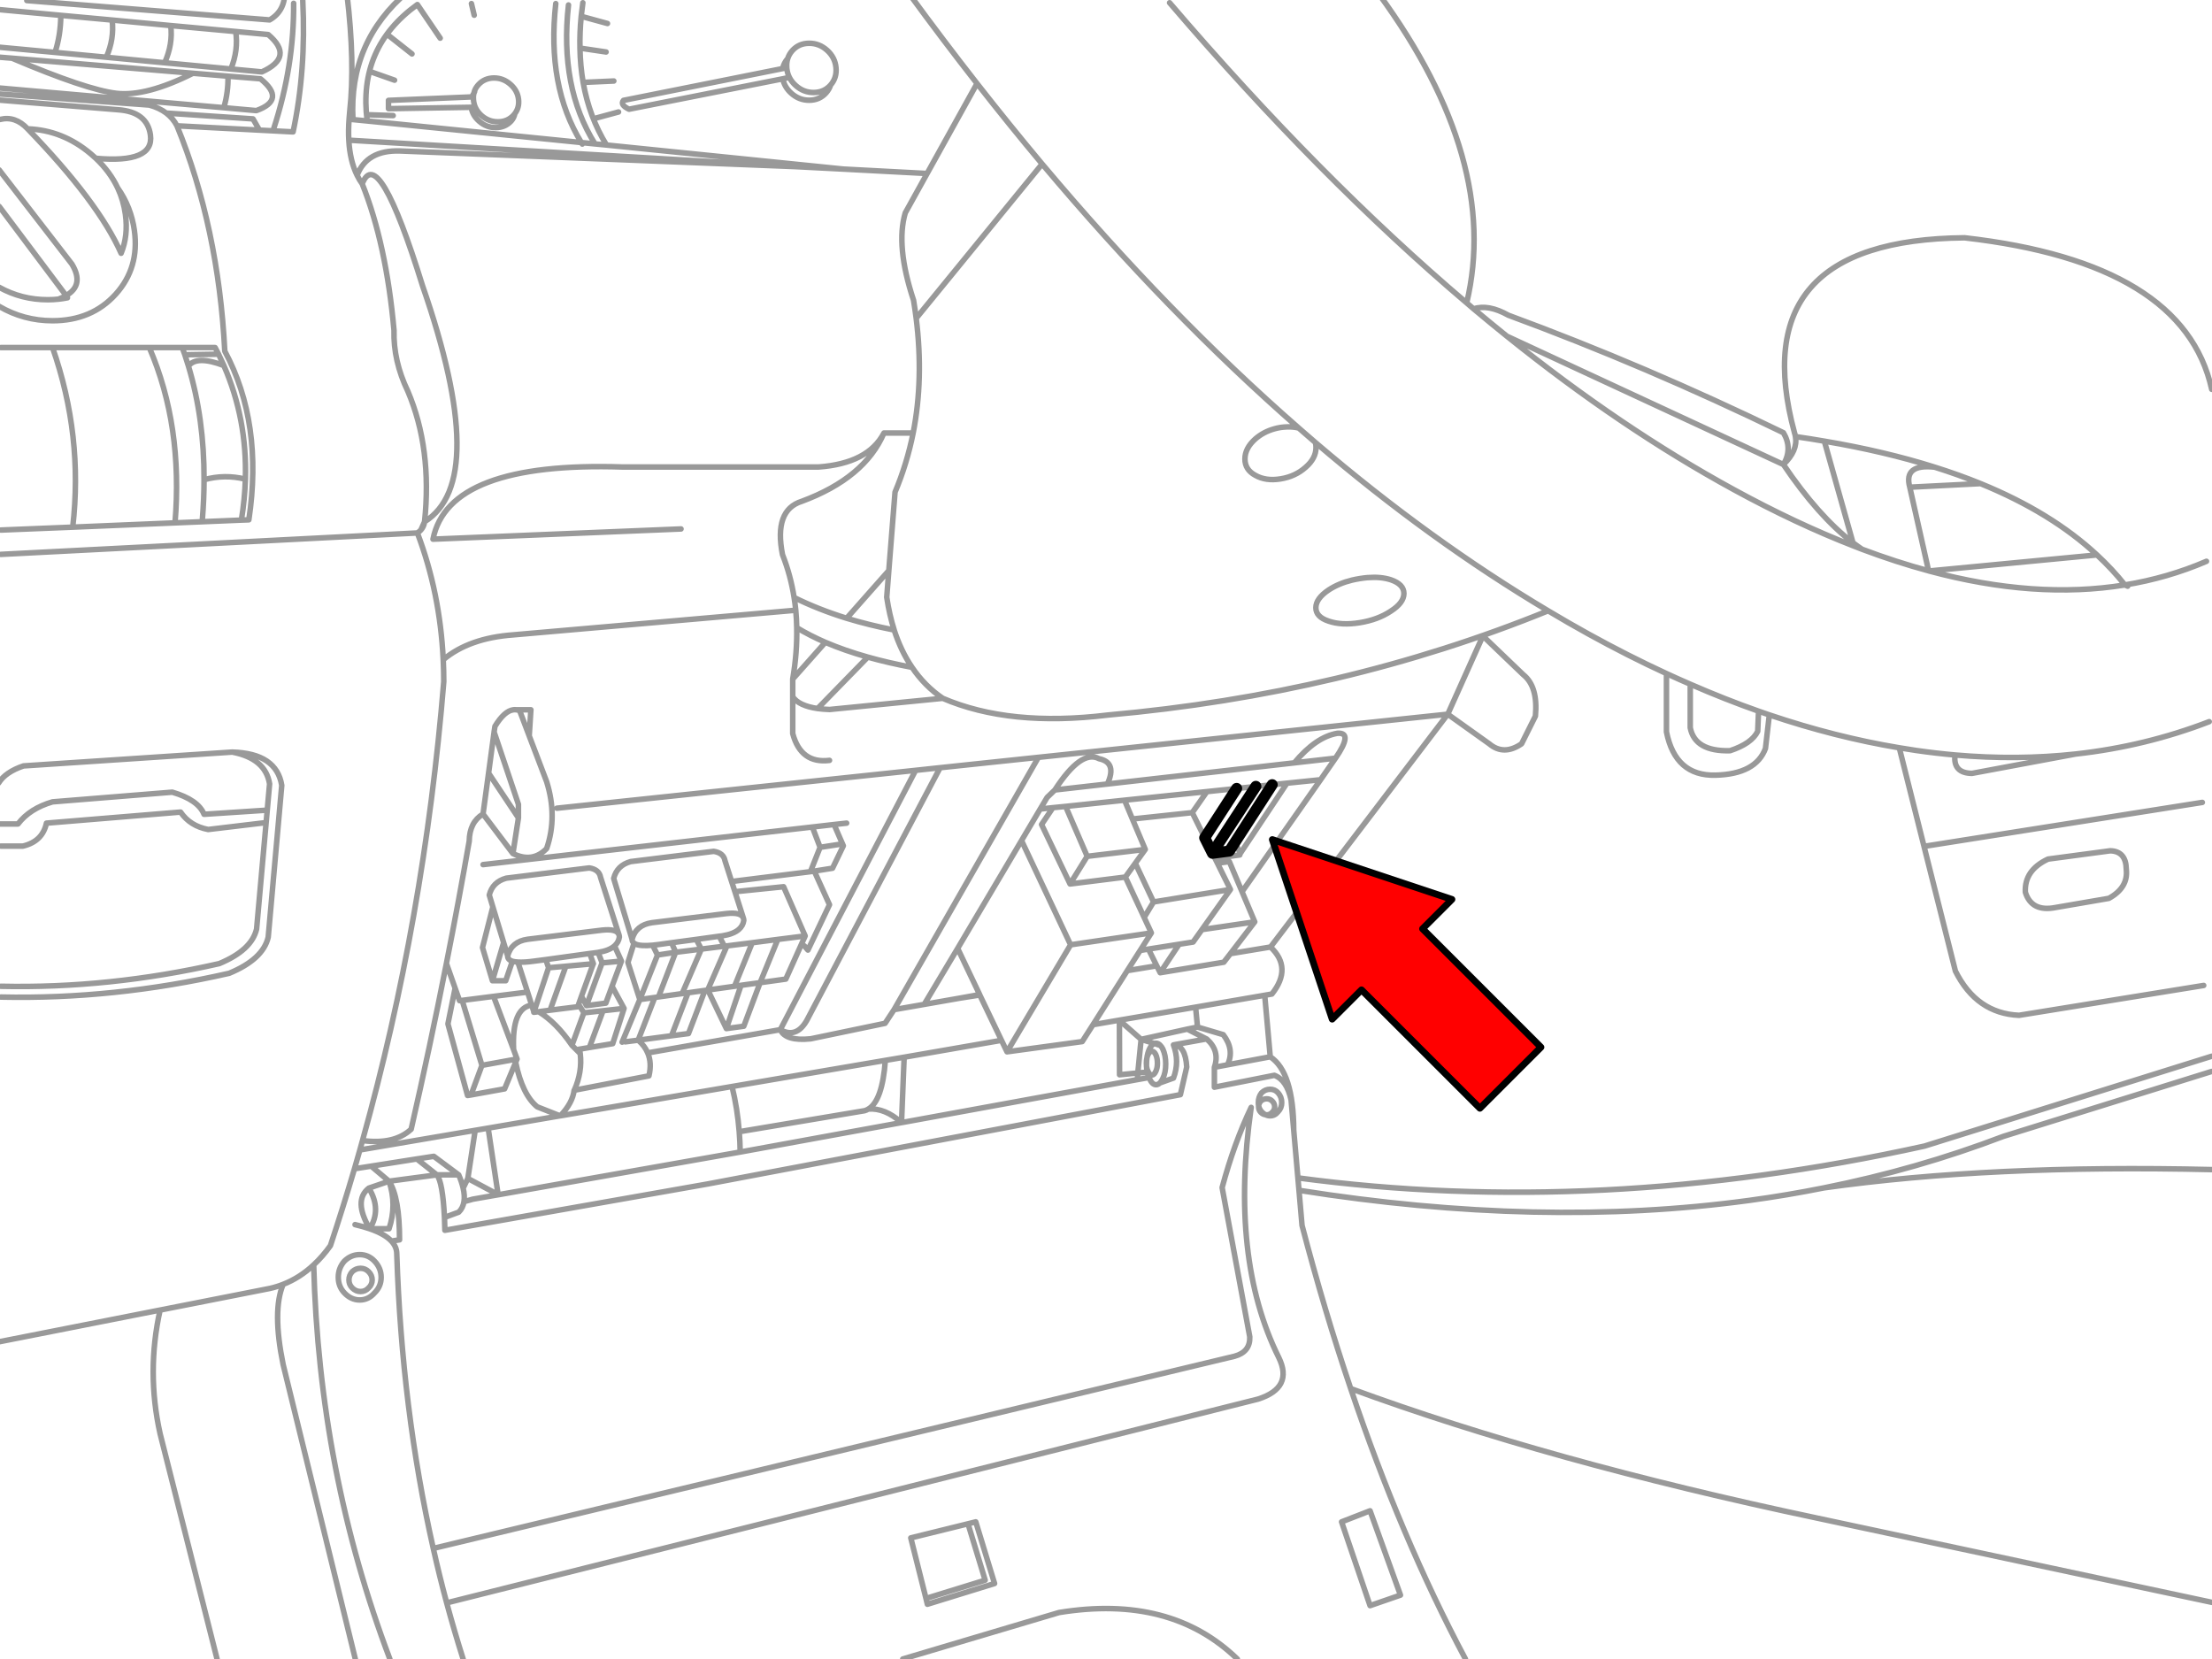 <svg xmlns="http://www.w3.org/2000/svg" xmlns:xlink="http://www.w3.org/1999/xlink" preserveAspectRatio="none" width="400" height="300" viewBox="0 0 400 300"><defs><path fill="#f00" d="M188.15-247.25v46h89.25v22.15l90.2-45.1-90.2-45.1v22.05h-89.25z" id="c"/><path id="a" stroke="#999" stroke-linejoin="round" stroke-linecap="round" d="M336.725 99.325q-.824-.554-1.65-1.175l.175.6q.738.297 1.475.575 6.149 2.314 12.025 3.9l-3.4-15.125q-1.168-4.254 4.5-3.625-9.049-2.854-19.95-4.7l5.175 18.375q-6.286-4.832-12.575-14.15l-50-23.2q20.684 16.641 41.05 27.75 11.248 6.143 21.7 10.2m64.7-28.35q-5.046-22.881-44.7-27.4-40.21.367-30.75 35.25.119.347.175.7 2.667.379 5.225.825m15.45 8.325l12.8-.65q-3.937-1.603-8.3-2.975m49.15 17.025q-7.032 3.023-14.75 4.275l.5.225m-220.25-107q6.053 8.283 12.175 16.1 5.866 7.491 11.775 14.55 22.804 27.138 46.4 47.75 1.509 1.33 3.025 2.625 20.726 17.725 42.075 30.425 3.641 2.179 7.3 4.2 7.109 3.925 14.1 7.15 2.159 1 4.3 1.925 6.224 2.715 12.35 4.875.975.345 1.95.675 11.93 4.024 23.5 5.95 1.507.26 3 .475 3.57.514 7.075.825 11.272.987 21.825-.175 12.588-1.392 24.15-5.85m-41.35-43.05q12.783 5.218 21.05 12.9 2.782 2.571 5.05 5.425-16.217 2.646-35.425-2.525l-.075-.025m4.775 33.3q-.37 3.284 3.075 3.325l18.75-3.5m22.9 8.75l-50.325 7.95 5.675 22.55q3.826 7.656 11.5 8l33.4-5.4m-14-21q.377 3.308-3.15 5.25l-9.6 1.65q-4.37.875-5.5-2.75-.214-3.984 4.1-6l11.25-1.5q2.856.082 2.9 3.35zm-41.05-21.975l4.475 17.825m.9-49.8l30.375-2.9m20.75 90.65l-51.95 16.25q-59.059 12.995-113.3 5.75l.2 2.25q43.748 6.934 81.4 1.825 6.872-.933 13.55-2.275 16.844-3.365 32.4-9.3l37.7-11.75m-165.05 21.5l.55 6.35q4.048 15.445 8.8 29.5 35.785 13.163 84.25 23.4l71.45 15.25m-70.1-74.95q30.117-4.24 70.1-3.3m-150.55-212.5q21.941 30.038 15.825 55.775.631.537 1.25 1.075 2.653-.879 6.275 1.15 24.875 9.165 49.75 21.25 1.696 2.875 0 5.75 2.628-2.528 2.175-5.05m-58.2-23.1q3.021 2.533 6.025 4.95m-149.35 34.85l-44.85 1.85q2.791-14.089 34.35-13.05h35.35q8.98-.649 11.85-6.15h5.275q1.919-9.755.55-20.75-.203-1.609-.475-3.25-3.253-9.825-1.5-15.8l3.95-7.125-15.15-.8-8.775-.45-71.375-2.825q-6.012-.202-7.775 4.4.41.837.925 1.55 2.87-7.484 10.9 18.4 12.27 35.299.375 42.7l-.025.15q-.126.761-.65 1.35-.265.281-.625.525 4.087 10.763 4.675 22.925 4.673-3.927 12.7-4.5l51.05-4.45q-.114-1.159-.3-2.3-.633-4.036-2.1-7.75-1.59-8.067 3.5-9.65 11.354-4.211 14.85-12.35m7.8-46.925l9.025-16.275m61.2 64.925q.1.425.1.9.001 1.95-1.875 3.575-1.881 1.678-4.55 2.1-2.669.43-4.55-.65-1.876-1.009-1.875-2.95-.001-1.944 1.875-3.625 1.471-1.277 3.425-1.825.544-.154 1.125-.25.581-.084 1.125-.1 1.173-.055 2.175.2m-46.4-47.75l-22.775 27.9m72.275 52.35q-.001-1.667 2.325-3.225 1.814-1.185 4.225-1.775.677-.161 1.4-.275.723-.118 1.4-.175 2.411-.194 4.225.4 2.339.807 2.35 2.475-.011 1.669-2.35 3.175-2.324 1.563-5.625 2.1-3.301.534-5.625-.275-2.326-.755-2.325-2.425zm-33.175 38.2l10.825-1.15 2.65-3.8-14.9 1.55 1.425 3.4 2.325 5.5-1.8 2.5 3.3 7 13.9-2.25-2.35-4.75-.45-.9-.45-.9m22.25-17.2l-2.7 3.9-14.2 20.25 2.3 5.45-4.4 5.75 7.25-1.2 32.05-42.1-74.025 7.8-26.1 45.625 5.45-.95 6.05-10.125 11.55-19.5 3.375-5.7 1.25-2.1 1.4-1.35q4.789-7.381 8-5.65 3.286.702 1.5 4.575l33.8-3.825q3.9-4.694 7.8-5.35 2.912-.22-.35 4.5l-7.45.85m-15.8 5.2l14.475-1.525 6.075-.625m-138.1 5.15l64.875-6.85 4.425-.475 17.775-1.875m12.475 4.825l-9.5 1.075m-2.65 3.45l2.3-.25 2.3-.225 10.65-1.125m-38.225-66.4q-1.11 5.55-3.275 10.7l-1.125 14.175-.375 4.825q.478 3.193 1.35 5.925v.025q1.231 3.798 3.225 6.725 2.272 3.369 5.55 5.6 12.118 5.198 29.875 3.025 42.613-3.8 79.6-18.85m-106.775 61.05l3.975 8.35.025.075 3.925 8.2 1 2.075 11.5-19.35-8.875-18.85m5.675-5.95l-2.05 3.05 5.15 10.75 3.1-5-3.9-9.025m-15.55 34.025l-3.75.675 3.775-.6m-10.05 1.7l6.275-1.1m7.7 7.6l-17.6 3.05-.475 11.825h.025l42.625-7.775.075-1.2-3.3.325-.025-9.85v-.025l-4.775.825-1.95 3.05-13.6 1.85m41.2-37.85l1 1.95 8.425-12.675m-8.125 19.625l-2.3-5.45-2.15.3m-26.65 3.75l10-1.25 1.8-2.5m3.3 7l-1.7 2.8 1.3 2.8-2.025 3.175 1.5-.25 5.55-.875 2.525-.4 1.6-2.25 5.15-7.25m-19-2.25l3.4 7.3m-.725 5.975l-2.325 3.65 5.325-.875-1.5-3.025m1.5 3.025l.625 1.25 3.425-5.15m-2.95 18.95q-.206-.411-.45-.65l-1.075-.35q-.5.183-.9 1-.333.72-.45 1.625.069-.341.2-.625.3-.6.7-.6.4 0 .7.6.3.65.3 1.55t-.3 1.5q-.3.65-.7.65-.366 0-.65-.55l-.2.025q.125.527.325.975l.075.175q.513 1.129 1.2 1.125.372.002.7-.325.279-.271.525-.8.524-1.051.525-2.625-.001-1.568-.525-2.7zm-.525 6.125l2.45-.875q1.13-3 0-6l5.975-1.075-3.475-1.775-8.35 1.85 2.4.75q.148-.049.3-.05.425.002.775.4m-2.525 3.2q0 .31.025.575v-.425q0-.571.075-1.075-.1.419-.1.925zm-.95-4.3l-.6 6.075 1.7-.15q-.093-.493-.125-1.05.079.532.275.925l.05.1m-1.975 1.375l2.1-.375m10.4-6.975h.025q2.439 2.138 1.4 5.125l2.375-.45q1.307-2.725-.775-5.45l-4.65-1.375-1.85.375m-2.5 2.85q2.167.066 2.4 4l-1.15 5-85.475 16.15-47.525 8.375q-.032-1.239-.075-2.325-.326-6.402-1.375-7.7l-8.65 1.15q1.903 2.918 1.9 10.6l-1.475.225q.977 1.052.975 2.325.91 28.056 6.6 53.25l144.9-34.75q2.838-.775 2.75-3.5l-5-27q2.154-8.004 5.25-14.5-3.91 27.326 5 45.25 2.661 5.456-3.75 7.5l-146.725 36.85q1.384 5.134 2.975 10.15m135.85-107v3.6l10.85-2.15q2.253.858 3.025 4.475l.475 5.475q-.056-10.541-4.25-13.3l-7.725 1.45m-5.425-6.825l-.35-3.6-13.775 2.35m7.375-8.575l11.5-1.9 1.2-1.55m8.625 25.175q.654.751.65 1.75.004.99-.65 1.65-.579.747-1.45.75-.442-.001-.825-.2-.478-.053-.85-.425-.4-.4-.4-1v-.175q-.052-.279-.05-.6-.005-.999.575-1.75.665-.656 1.55-.65.871-.006 1.45.65zm-1.375-26.375q4.007 3.765.25 8.5l-1.3.225 1 11.125m-5.5-36.5l-4.5.6m-3.5 26.925l12.5-2.15m-11.35-11.875l9.55-1.4m-33.3 4.15l14.6-2.15m-4.35 6.825l-6.2 9.775m8.7 2.65l-3.925-3.45m15.425-33l-2.25-4.55m-8.5 6.65l-10.5 1.25m109.05-31.125v7.875q.855 4.33 7.2 4.15 3.9-1.283 5-3.5l.15-3.65m-16.65-6.8v10.55q1.6 8.016 8.875 7.825 7.285-.186 9.025-4.825l.7-6.075m-58.15-.125l6.35-14.15 7.3 7q2.701 2.149 2.2 7.5l-2.5 5q-3.213 2.212-5.85 0l-7.5-5.35zm-50.3-128.65q27.125 31.69 53.725 54.275m-123.7-42.375q.217-1.011.925-1.825.243-.772.825-1.425 1.176-1.31 3.025-1.325 1.85-.015 3.275 1.275 1.423 1.281 1.6 3.125.173 1.83-.975 3.15-.243.772-.825 1.425-1.176 1.31-3.025 1.325-1.85.015-3.275-1.275-1.221-1.099-1.525-2.6l-27.8 5.5q-1.677-.8-1-1.6l28.775-5.75.75-.15q-.079-.892.175-1.675m-.9 3.675l1.2-.25q-.388-.77-.475-1.675v-.075m7.925 3.125l-.025.025q-1.176 1.31-3.025 1.325-1.85.015-3.275-1.275-.724-.652-1.125-1.45m-31.75.65l-5.55.25q1.099 6.235 4.225 11.325l42.825 4.35m-47.05-15.675q-.517-2.966-.575-6.2-.064-2.777.225-5.75.125-1.211.3-2.45m-.525 8.2l4.725.7m-4.5-6.45l4.75 1.3m-2.25 17.15l4.25-1.15m-26.6-19.6l.5 2.1m3.55 11.35q1.695-.006 3 1.15 1.308 1.137 1.475 2.775.138 1.448-.675 2.525-.145.765-.675 1.35-1.079 1.163-2.775 1.175-1.695.005-3-1.15-1.202-1.045-1.45-2.525l-14.95.25v-1.5l15.1-.625q.14-.347.35-.675l.075-.3.1-.275q.233-.525.65-.975 1.079-1.176 2.775-1.2zm-3.6 2.75q.157-.257.175-.575m-.675 3.125h.75q-.26-.602-.325-1.3-.031-.296-.025-.575h-.25m.25 0q.021-.35.1-.675m7.4 3.7l-.225.275-.025.025q-1.079 1.163-2.775 1.175-1.695.018-3-1.125-.748-.663-1.125-1.5m14.55-18.75q-1.648 14.911 4.625 25.125l2.475.25q-6.451-10.273-4.8-25.125m2.5 25.15l-.175-.275-38.725-3.9-2.575-.25-.7-.075q-.153 2.028-.05 3.8l80.65 4.775m-36.125-4.1l2.075.2m-43.275-4.35q-1.726-13.285 9.075-21.05l4.125 6.075m-16.85-7.9q1.465 12.326.5 21.075-.083.755-.125 1.475m7.125-15.15l4.25 3.35m-7.4 3.25l4.25 1.5m-4.75 6.25l4.5.15m-71.1-19.15l11 1.025 9.275.85 10.6 1 11.75 1.075 5.875.55q4.816 4.061-1.15 6.75l-5.6-.525-11.975-1.125-10.55-1-9.275-.875-10.45-.975m.5 1.85l2.175.175 32.725 2.725 6.325.525 5.875.475q4.712 3.8-.75 5.75l-5.875-.525-42.475-3.725m2 1.25l27 2q1.81.496 3.075 1.45l15.675 1.05 1 1.75m-4.125-17.55q.501 3.388-.875 6.775m7.75 10.775q3.687-11.325 3.6-22.65m-23.025 19.85q1.221.932 1.925 2.3l21 1.1q2.374-11.176 1.75-23.75m8.325 25.25q.206 3.739 1.5 6.35m-64.675-13.6l21.5 1.75q5.216.385 5.8 4.55.708 5.185-9.875 4.225 2.576 2.437 3.95 5.35 2.443 3.47 3.025 7.7.942 6.735-3.375 11.525-4.335 4.796-11.425 4.8-5.213-.003-9.65-2.6m31.025-50.775q.41 3.362-1.1 6.725m5.125 1.9q-8.459 4.244-13.85 3.625-5.403-.63-18.875-6.35m8.825-7.75q-.04 3.641-1.05 6.7m11.325 24.5q1.052 2.246 1.4 4.775.531 3.865-.775 7.05-4.094-9.254-16.9-22.5-2.243-2.391-5-1.7m5 1.7q6.343.222 11.45 4.55.456.387.875.775m2.95-25q.422 3.362-1.05 6.725m14.2 53.8l6.1-.1q-.309-.602-.625-1.2h-5.95l.475 1.3q.337 1.022.65 2.05 1.463-1.98 6.4-.1-.456-1.033-.95-2.05m-39.375-1.2h32.8m-20.75-9l-.25-.4q-.601.362-1.4.65.854-.088 1.65-.25zm-1.65.25q-.922.101-1.9.1-4.738.004-8.8-2.25m32.15-29.2q7.49 18.295 8.65 40.75 6.97 13.044 4.35 30.5l-1.35.05-12 .5-18.5.775-13 .525m43.5-1.8q.612-3.769.725-7.4-3.737-.932-7.475.1-.005 3.472-.3 7.1m-27.1-31q5.572 15.942 3.65 32.475m13.85-32.475q6.108 14.158 4.65 31.7m2.425-28.35q2.86 9.485 2.825 20.55m28.6-53.5q4.339 10.811 5.75 26.5-.145 5.5 2.5 11 4.402 10.355 3.025 23.6l-.675 1.5m-35.625-29.75q4.216 9.652 3.9 20.55m-39.525-86.55l43.9 3.5q2.956-1.675 2.75-5.6m-10.275 15.775q.073 2.85-.75 5.7m-40.625 11.25l13.15 17.025q2.293 3.793-1.05 5.7l-12.1-16.125m.3 142.975q20.442.45 41.3-4.3 6.12-2.536 7.05-6.525l2.45-27.45q-.935-5.797-8.95-6.025 6.006 1.148 6.75 5.75l-.425 4.75-.2 2.25-1.725 19.25q-.893 3.82-6.75 6.25-19.949 4.537-39.5 4.1m-2.15 64.65l30.95-6.1 19.8-3.9q1.262-.278 2.45-.75 3.002-1.167 5.525-3.525 1.61-1.496 3.025-3.475 2.29-6.903 4.35-13.9.491-1.698.975-3.4l.475-1.7q11.16-39.912 14.7-83-.004-1.993-.1-3.95m-80.15 29.7h3.25q2.129-2.797 6.25-4l21.65-1.75q4.681 1.368 5.75 4l11.425-.75m-48.175 6.5h4q3.546-.844 4.25-4.15l24.25-2q1.734 2.532 5 3.15l10.475-1.25m-48.375-7.15q1.211-1.983 4.5-3.1l37.75-2.5m101.35-13.2v3.2q1.1 1.63 4.5 2.125l9.075-9.3q-4.204-1.183-7.675-2.675l-5.9 6.65q.822-4.832.725-9.3-.026-1.598-.175-3.15m5.35 5.8q-2.826-1.225-5.175-2.65m17.625.425q-4.537-.886-8.6-2.125-5.128-1.59-9.5-3.75m17.125-4.875l-7.625 8.625m-9.75 14.2v6.65q1.468 5.488 6.65 4.85m-2.15-9.375q.974.131 2.15.175l20.475-2.025m-74.475 2.075h-2.625q.296.04.6.175l1.725 4.55.3-4.725zm-30.45 77.9q5.749.775 8.8-2.05 3.409-14.921 6.375-29.975 2.183-11.024 4.125-22.125.06-3.442 2.5-4.9l1-7.4 1-7.425v-.025l.15-1q1.717-2.811 3.35-3 .258-.033.525 0m-4.025 4.025l4.4 13.075v2.45l-1 6.45q3.548 1.743 6.1-.9 1.982-5.78 0-12.1l-3.15-8.275m-7.35 6.725l5.4 8.1m-13.025 26.325l1.575 4.475.8 2.25.475-.05 5.675-.725 6.15-.775-1.75-5.425q-.588-.035-1-.15l-1.2 3.525h-2.4l-1.8-6 1.875-7.35-.65-2.15q.601-2.368 3.075-3.05l15-1.85q1.794.273 2.05 1.7l3.325 10.375.025.075q.048.161.05.35-.138.95-.875 1.6l1.25 2.75-1.7 4.55 2.175 4-2.05 6.375-4.225.7-1.775.3q.075.399.125.8.398 3.311-1.075 6.625l13.5-2.6q.552-2.334-.225-4.15-.532-1.278-1.725-2.3l-2.35.3m-19.4-14.425q1.131.08 2.95-.175l2.1-.275 7.95-1.1 1.35-.175.15-.025q2.016-.321 2.975-1.175m1.375 17.4l3.2-7.7-2.15-6.7 1.1-3.5q-.358-.259-.35-.7l-3.325-11q.601-2.368 3.075-3.05l15-1.85q1.794.273 2.05 1.7l1.2 3.75 14.25-1.775 1.75-4.4-1.4-3.675-59.55 6.8m28.35 24.4l3.2-8.05-.875-1.775q-1.099.105-1.875.05-1.056-.063-1.5-.425m4.25 2.15l3.275-.5h.025l-.775-1.725-2.325.325q-.571.08-1.075.125m3.4-.45l4.475-.6 4.15-.575.45-.05.15-.025q2.016-.321 2.975-1.175.737-.65.875-1.6-.002-.189-.05-.35l-.025-.075q-.402-1.123-3.075-.825l-13.45 1.65q-2.888.411-3.6 3m-2.375-.825q-.402-1.123-3.075-.825l-13.45 1.65q-2.888.411-3.6 3-.013.696.85.975m-.85-.975l-.725-2.4-2.025 6.9m2.025-6.9l-1.95-6.45m6.275 15.4l.75 2.35.4 1.25 2.65-8-.5-1.475m-2.15 9.525v-.05l-.025.05h.025l.85-.1 2.075-.275 2.85-7.95-3.125.275m-16.9 3.7l-1.3 6.45 3.55 12.95.625-.1 1.975-5.35-3.575-11.75m3.575 11.75l6.35-1.15-.625-1.7-3.625-9.625m-4.075 17.825l6.075-1.1 2-4.8.25-.6m2.65-9.75q-3.625.524-3.275 8.05m22.825-9.05l2.7-.375.675-.1 3.1-8.075m-15.525.225l.65 1.85h-.025l-2.125 5.875.9 1.7 2.825-7.725h.025l-.75-1.9m-10.75 10.725q3.184 1.92 6.025 6.075l2.15-5.875h.025l-.975-1.525-.15.425-5 .625m5.675-2.525l-.525 1.475m-2.3-6.9l4.95-.45m3.4 4.075l-1.125 3.05-3.5.45m-.45 1.3l3.45-.375 3.8-.425m-9 14.8h-.025q-.287 2.313-2.5 4.625l31.05-5.3 27.725-4.725 3.4-.575m-58.7-1.45l-.575.1.7.7m-.7-.7l-.8-.8m14.975-8.65l-3 7.725 6.025-.8 3-7.775-1.075.15-4.275.6m-10.025 2.5l-2.475 6.65m2.325-15.3l3.475-.325m40.725-24.95l-2.275.25 1.525 3.5.15.35-1.95 4.05-3.3.525 2.75 6.075-3.9 8.2-.65-.75m1.45-21.5l3.925-.45m-3.575 8.425l-.7.1m1.75-4.4l4.05-.625m-27.925 26.925l3.05-.425.5-.075 3.275-7.5-.25-.425-4.175.525-3.475 8.05m4.625-.65h.025l4.825-.675 3.2-7.875-4.575.575-.2.475m-1.2-2.225l.95 1.8.45-.05m-9.25 1.15l4.625-.575-.925-1.75m10.125.6l4.625-.6 4.95-.625-3.9-8.9-8.8.9 1.525 4.775m-2.125-6.625l.6 1.85m4.55 16.45l-3.45.475-2.65 7.825 3.15-.425 2.95-7.875 3.2-7.825m-7.825 8.475l1.175-.175m-12.575 9.125l3.075-.4 2.975-7.8m3.875 6.9l-3.35-6.975m42-40.2l-24.15 45.775q-1.89 3.225-4.75 1.6.966 2.114 5.5 1.65l13.45-2.8 1.625-2.475m-24.225-4.875l4.65-.65 3.5-7.8m-4.5 16.95l-23.975 4.2m-24.375-36.05l-5.4-7.15m-87.2-46.95l75.325-3.875m58.375 111.95l29.175-5.325q-3-2.681-6-2.45-.321.203-.675.3l-22.675 3.8q.148 1.821.175 3.675l-43.75 7.725h-.025l-4.575.8-1.6.45q-.18 1.144-.95 1.9l-2.575.95m12.875-28.05q1.199 5.861 3.9 8.05l4.125 1.625h.05m-36.25 6.175l20.85-3.55 2.35-.4 13-2.225m-11.175 14.275l-.025-.025v.025m-25.975-4.7l3.025-.475 8.25-1.3 3.075-.475 4.5 3.35q.554 1.299.8 2.4l.85-1.75 1.325-8.7m-1.325 8.7l5.475 2.925-1.8-12.025m-4.525 10.85q.323 1.388.15 2.45m-17.05 4.9q2.196-3.493-.15-7.35-2.854 2.211.15 7.35-1.182-.41-2.65-.75m2.65.75h3.5q1.443-4.3 0-8.6l-3.65 1.25m.425-3.975l3.225 2.725m5.025-4.025l3.625 2.875h3.95m-31.75 19.8q-2 4.75 0 14.5l13.05 53.25m.8-73.125q1.568.003 2.675 1.175 1.2 1.268 1.2 2.925 0 1.656-1.2 2.825-1.107 1.271-2.675 1.275-1.572-.004-2.775-1.275-1.104-1.169-1.1-2.825-.004-1.657 1.1-2.925 1.203-1.172 2.775-1.175zm-1.35 6.025q-.6-.6-.6-1.45t.6-1.5q.65-.6 1.5-.6t1.45.6q.65.65.65 1.5t-.65 1.45q-.6.65-1.45.65t-1.5-.65zm7.075-8.475q-1.203-1.288-3.925-2.225m11.5 57.8q1.115 4.982 2.425 9.85m-51.825-52.95q-2.491 11.175 0 22.35l10.3 40.75m17.475-71.275q.966 37.46 13.775 71.275m177.25-26.8l-5.15 2 5.15 15.15 5.5-1.9-5.5-15.25zm-20.15-73.225q.057-.489.4-.875.45-.4 1.05-.4.6 0 1 .4.45.45.45 1.05 0 .6-.45 1-.4.45-1 .45l-.2-.025q-.392-.176-.725-.55-.392-.446-.525-1.05zm6.35 4.425l.75 8.6m-58.25 62.2l-1.4.35 3.1 10.2-10.7 3.3.25 1.05 12.15-3.75-3.4-11.15zm-9 13.85l-2.75-10.95 10.35-2.55m-11.8 24.45l28.25-8.4q20.189-3.296 32.25 8.4m20.5-48.9q9.092 27.006 20.75 48.9m-100.075-179.325q-4.29-.804-8-1.85m-15.825 67.375l24.475-46.9m-8.55 61.25q2.532-1.491 3.075-8.8m-27.725 4.725q.973 3.968 1.3 8.175m-69.85-183.025q-.785-14.097 9.9-23.125" fill="none"/><path id="b" stroke="#000" stroke-width="2" stroke-linejoin="round" stroke-linecap="round" d="M230.05 141.9l-7.75 12-3.05.4-1.4-2.8 5.775-8.925m-3.325 10.025l6.8-10.4" fill="none"/><path id="d" stroke="#000" stroke-width="3" stroke-linejoin="round" stroke-linecap="round" d="M-.006 18.385h74.298v-18.382l75.11 37.555-75.11 37.576v-18.444h-74.298v-38.304z" fill="none"/></defs><use xlink:href="#a"/><use xlink:href="#b"/><g transform="matrix(-.24 -.24 .24 -.24 372.114 186.246)"><use xlink:href="#c"/><use xlink:href="#d" transform="matrix(1.201 0 0 1.201 188.2 -269.3)"/></g></svg>